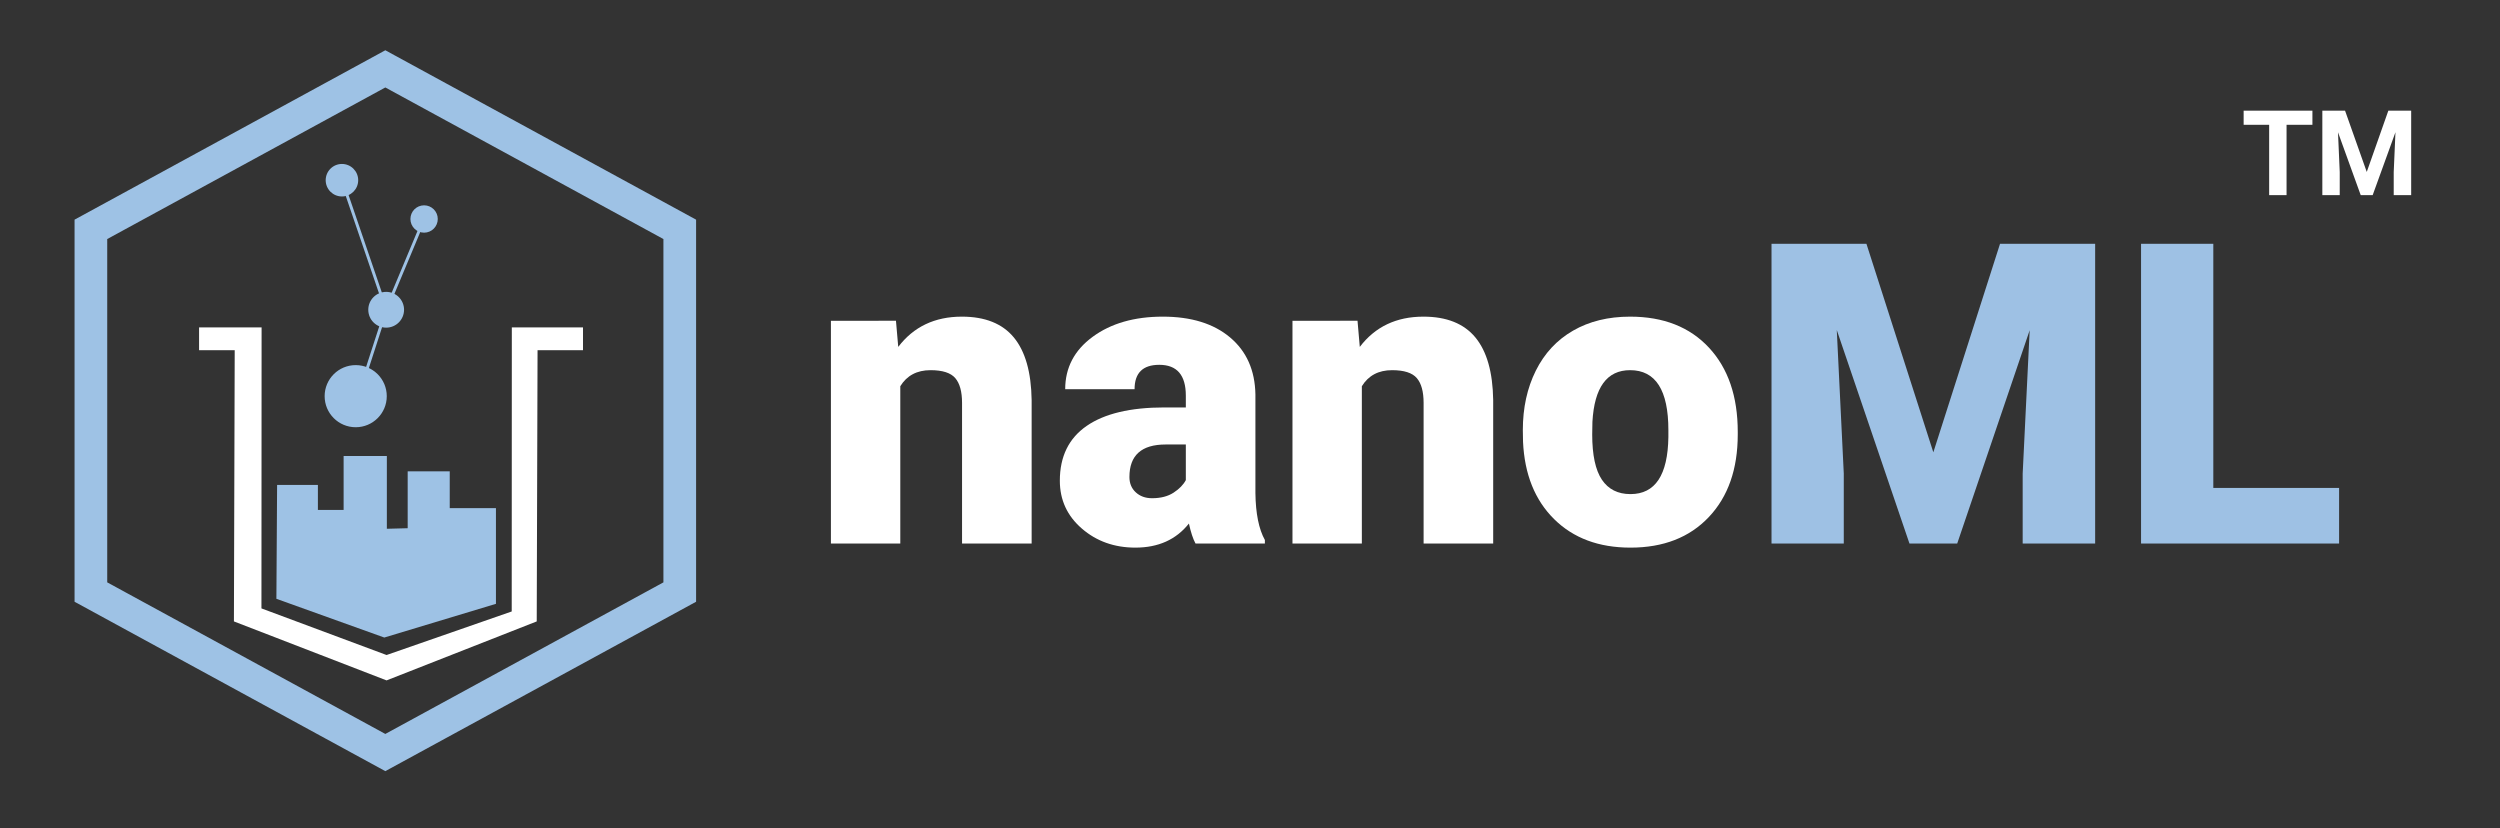 <?xml version="1.0" encoding="utf-8"?>
<!-- Generator: Adobe Illustrator 16.0.3, SVG Export Plug-In . SVG Version: 6.00 Build 0)  -->
<!DOCTYPE svg PUBLIC "-//W3C//DTD SVG 1.1//EN" "http://www.w3.org/Graphics/SVG/1.1/DTD/svg11.dtd">
<svg version="1.1" id="Layer_1" xmlns="http://www.w3.org/2000/svg" xmlns:xlink="http://www.w3.org/1999/xlink" x="0px" y="0px"
	 width="842px" height="279px" viewBox="0 0 842 279" enable-background="new 0 0 842 279" xml:space="preserve">
<rect x="0" y="0" width="842" height="279" fill="#333333" stroke="none"/>
<g id="Layer_2">
	<polygon fill="#FFFFFF" points="67.051,110.262 67.051,117.943 79.049,117.943 78.785,209.294 130.195,229.159 180.769,209.294 
		181.049,117.946 196.354,117.955 196.354,110.262 172.383,110.262 172.345,205.941 130.194,220.611 88.055,204.908 88.105,110.262 
			"/>
	<polygon fill="#9EC2E5" points="93.328,163.323 107.065,163.323 107.065,171.74 115.729,171.74 115.729,153.572 130.291,153.572 
		130.291,178.091 137.307,177.904 137.307,158.752 151.472,158.752 151.472,171.141 167.034,171.141 167.034,203.37 
		129.427,214.723 93.088,201.678 	"/>
	<circle fill="#9EC2E5" cx="119.801" cy="133.43" r="10.463"/>
	<circle fill="#9EC2E5" cx="130.061" cy="104.328" r="6.026"/>
	<circle fill="#9EC2E5" cx="142.836" cy="73.759" r="4.606"/>
	<circle fill="#9EC2E5" cx="115.166" cy="60.696" r="5.476"/>
	<line fill="none" stroke="#9EC2E5" stroke-miterlimit="10" x1="115.166" y1="60.696" x2="130.061" y2="104.328"/>
	<line fill="none" stroke="#9EC2E5" stroke-miterlimit="10" x1="142.836" y1="73.759" x2="130.061" y2="104.328"/>
	<line fill="none" stroke="#9EC2E5" stroke-miterlimit="10" x1="130.061" y1="104.328" x2="120.642" y2="133.43"/>
	<polygon fill="none" stroke="#9EC2E5" stroke-width="11" stroke-miterlimit="10" points="129.777,253.457 30.613,199.404 
		30.613,77.245 129.777,23.193 228.941,77.245 228.941,199.404 	"/>
	<rect x="273.755" y="76.554" fill="none" width="533.211" height="138.43"/>
	<g enable-background="new    ">
		<path fill="#FFFFFF" d="M301.762,108.032l0.763,8.806c5.176-6.795,12.318-10.192,21.425-10.192c7.811,0,13.647,2.335,17.507,7.003
			c3.859,4.669,5.859,11.695,5.998,21.078v48.327h-23.436v-47.356c0-3.79-0.763-6.575-2.288-8.354s-4.299-2.67-8.32-2.67
			c-4.576,0-7.974,1.803-10.192,5.408v52.973h-23.366v-75.021H301.762z"/>
		<path fill="#FFFFFF" d="M402.646,183.054c-0.832-1.525-1.572-3.767-2.219-6.726c-4.299,5.408-10.308,8.112-18.027,8.112
			c-7.072,0-13.082-2.138-18.027-6.414c-4.947-4.274-7.419-9.648-7.419-16.12c0-8.135,3.004-14.283,9.014-18.443
			c6.008-4.16,14.745-6.24,26.209-6.24h7.211v-3.972c0-6.921-2.981-10.381-8.944-10.381c-5.547,0-8.32,2.741-8.32,8.222h-23.366
			c0-7.248,3.085-13.135,9.256-17.659s14.041-6.787,23.609-6.787s17.126,2.335,22.673,7.003c5.547,4.669,8.39,11.071,8.528,19.206
			v33.212c0.092,6.888,1.154,12.157,3.189,15.809v1.179H402.646z M388.016,167.8c2.912,0,5.327-0.624,7.246-1.872
			c1.917-1.248,3.293-2.657,4.125-4.229v-11.995h-6.795c-8.136,0-12.203,3.652-12.203,10.955c0,2.127,0.716,3.849,2.149,5.165
			C383.97,167.142,385.797,167.8,388.016,167.8z"/>
		<path fill="#FFFFFF" d="M457.213,108.032l0.763,8.806c5.177-6.795,12.317-10.192,21.425-10.192c7.811,0,13.647,2.335,17.508,7.003
			c3.858,4.669,5.858,11.695,5.997,21.078v48.327H479.47v-47.356c0-3.79-0.763-6.575-2.288-8.354s-4.299-2.67-8.32-2.67
			c-4.576,0-7.974,1.803-10.192,5.408v52.973h-23.366v-75.021H457.213z"/>
		<path fill="#FFFFFF" d="M512.89,144.85c0-7.488,1.456-14.155,4.368-20.003s7.096-10.343,12.55-13.486
			c5.454-3.143,11.856-4.715,19.206-4.715c11.232,0,20.084,3.479,26.556,10.436s9.707,16.421,9.707,28.393v0.832
			c0,11.695-3.248,20.975-9.741,27.838c-6.495,6.865-15.289,10.297-26.383,10.297c-10.678,0-19.252-3.2-25.724-9.604
			c-6.472-6.401-9.962-15.08-10.47-26.035L512.89,144.85z M536.256,146.306c0,6.934,1.086,12.019,3.259,15.254
			c2.173,3.236,5.384,4.854,9.638,4.854c8.32,0,12.572-6.401,12.758-19.206v-2.357c0-13.451-4.299-20.177-12.896-20.177
			c-7.813,0-12.041,5.802-12.688,17.403L536.256,146.306z"/>
	</g>
	<g enable-background="new    ">
		<path fill="#9EC1E4" d="M628.611,82.101l22.535,70.237l22.465-70.237h32.033v100.953h-24.406v-23.574l2.357-48.258l-24.406,71.832
			h-16.086l-24.477-71.901l2.357,48.327v23.574h-24.336V82.101H628.611z"/>
		<path fill="#9EC1E4" d="M745.443,164.333h42.363v18.721h-66.701V82.101h24.338V164.333z"/>
	</g>
	<g>
		<path fill="#FFFFFF" d="M778.822,42.028h-8.711V65.72h-5.859V42.028h-8.594v-4.746h23.164V42.028z"/>
		<path fill="#FFFFFF" d="M789.818,37.282l7.305,20.625l7.266-20.625h7.695V65.72h-5.879v-7.772l0.586-13.418l-7.676,21.191h-4.023
			l-7.656-21.172l0.586,13.398v7.773h-5.858V37.282H789.818z"/>
	</g>
</g>
<g id="Layer_1_1_" display="none">
	<polygon display="inline" fill="#252532" points="67.051,110.262 67.051,117.943 79.049,117.943 78.785,209.294 130.195,229.159 
		180.769,209.294 181.049,117.946 196.354,117.955 196.354,110.262 172.383,110.262 172.345,205.941 130.194,220.611 
		88.055,204.908 88.105,110.262 	"/>
	<polygon display="inline" fill="#9EC2E5" points="93.328,163.323 107.065,163.323 107.065,171.74 115.729,171.74 115.729,153.572 
		130.291,153.572 130.291,178.091 137.307,177.904 137.307,158.752 151.472,158.752 151.472,171.141 167.034,171.141 
		167.034,203.37 129.427,214.723 93.088,201.678 	"/>
	<circle display="inline" fill="#9EC2E5" cx="119.801" cy="133.43" r="10.463"/>
	<circle display="inline" fill="#9EC2E5" cx="130.061" cy="104.328" r="6.026"/>
	<circle display="inline" fill="#9EC2E5" cx="142.836" cy="73.759" r="4.606"/>
	<circle display="inline" fill="#9EC2E5" cx="115.166" cy="60.696" r="5.476"/>
	<line display="inline" fill="none" stroke="#9EC2E5" stroke-miterlimit="10" x1="115.166" y1="60.696" x2="130.061" y2="104.328"/>
	<line display="inline" fill="none" stroke="#9EC2E5" stroke-miterlimit="10" x1="142.836" y1="73.759" x2="130.061" y2="104.328"/>
	<line display="inline" fill="none" stroke="#9EC2E5" stroke-miterlimit="10" x1="130.061" y1="104.328" x2="120.642" y2="133.43"/>
	<polygon display="inline" fill="none" stroke="#9EC2E5" stroke-width="11" stroke-miterlimit="10" points="129.777,253.457 
		30.613,199.404 30.613,77.245 129.777,23.193 228.941,77.245 228.941,199.404 	"/>
	<g display="inline">
		<path fill="#242432" d="M301.783,108.032l0.763,8.806c5.177-6.795,12.318-10.192,21.425-10.192c7.812,0,13.647,2.334,17.508,7.003
			c3.858,4.669,5.858,11.695,5.997,21.078v48.328H324.04v-47.356c0-3.79-0.763-6.575-2.288-8.355
			c-1.525-1.779-4.299-2.669-8.32-2.669c-4.576,0-7.974,1.803-10.192,5.408v52.973h-23.366v-75.021h21.909V108.032z"/>
		<path fill="#242432" d="M402.667,183.055c-0.832-1.525-1.572-3.768-2.219-6.727c-4.299,5.408-10.309,8.111-18.027,8.111
			c-7.072,0-13.082-2.138-18.027-6.414c-4.946-4.273-7.419-9.647-7.419-16.119c0-8.135,3.004-14.283,9.014-18.443
			c6.009-4.16,14.745-6.24,26.209-6.24h7.211v-3.972c0-6.92-2.981-10.381-8.944-10.381c-5.547,0-8.32,2.741-8.32,8.222h-23.366
			c0-7.248,3.085-13.135,9.257-17.659c6.17-4.524,14.04-6.787,23.608-6.787s17.125,2.334,22.673,7.003
			c5.547,4.669,8.39,11.071,8.527,19.206v33.211c0.092,6.889,1.155,12.158,3.189,15.81v1.179H402.667L402.667,183.055z
			 M388.037,167.8c2.912,0,5.327-0.624,7.245-1.872c1.918-1.248,3.294-2.656,4.126-4.229v-11.995h-6.795
			c-8.136,0-12.203,3.651-12.203,10.955c0,2.127,0.716,3.849,2.149,5.165C383.992,167.143,385.818,167.8,388.037,167.8z"/>
		<path fill="#242432" d="M457.234,108.032l0.763,8.806c5.177-6.795,12.318-10.192,21.425-10.192c7.813,0,13.647,2.334,17.508,7.003
			c3.858,4.669,5.858,11.695,5.997,21.078v48.328h-23.436v-47.356c0-3.79-0.764-6.575-2.288-8.355
			c-1.525-1.779-4.299-2.669-8.32-2.669c-4.576,0-7.974,1.803-10.191,5.408v52.973h-23.366v-75.021h21.909V108.032z"/>
		<path fill="#242432" d="M512.911,144.85c0-7.488,1.456-14.155,4.368-20.002c2.912-5.847,7.095-10.342,12.55-13.486
			c5.454-3.143,11.855-4.715,19.206-4.715c11.231,0,20.084,3.479,26.556,10.435c6.471,6.958,9.707,16.422,9.707,28.394v0.832
			c0,11.694-3.248,20.975-9.742,27.838c-6.494,6.864-15.288,10.297-26.382,10.297c-10.678,0-19.253-3.2-25.724-9.604
			c-6.473-6.401-9.962-15.08-10.471-26.035L512.911,144.85z M536.277,146.307c0,6.934,1.086,12.019,3.259,15.254
			c2.172,3.235,5.385,4.854,9.638,4.854c8.32,0,12.572-6.4,12.758-19.206v-2.356c0-13.452-4.299-20.178-12.896-20.178
			c-7.813,0-12.042,5.801-12.688,17.403L536.277,146.307z"/>
		<path fill="#9EC1E4" d="M628.633,82.101l22.534,70.237l22.465-70.237h32.033v100.954h-24.406V159.48l2.357-48.258l-24.406,71.833
			h-16.086l-24.476-71.902l2.356,48.328v23.574h-24.337V82.101H628.633z"/>
		<path fill="#9EC1E4" d="M745.464,164.333h42.364v18.722h-66.701V82.101h24.337V164.333z"/>
	</g>
	<g display="inline">
		<path fill="#1D1F2A" d="M778.822,42.028h-8.711V65.72h-5.859V42.028h-8.594v-4.746h23.164V42.028z"/>
		<path fill="#1D1F2A" d="M789.818,37.282l7.305,20.625l7.266-20.625h7.695V65.72h-5.879v-7.772l0.586-13.418l-7.676,21.191h-4.023
			l-7.656-21.172l0.586,13.398v7.773h-5.858V37.282H789.818z"/>
	</g>
</g>
</svg>
